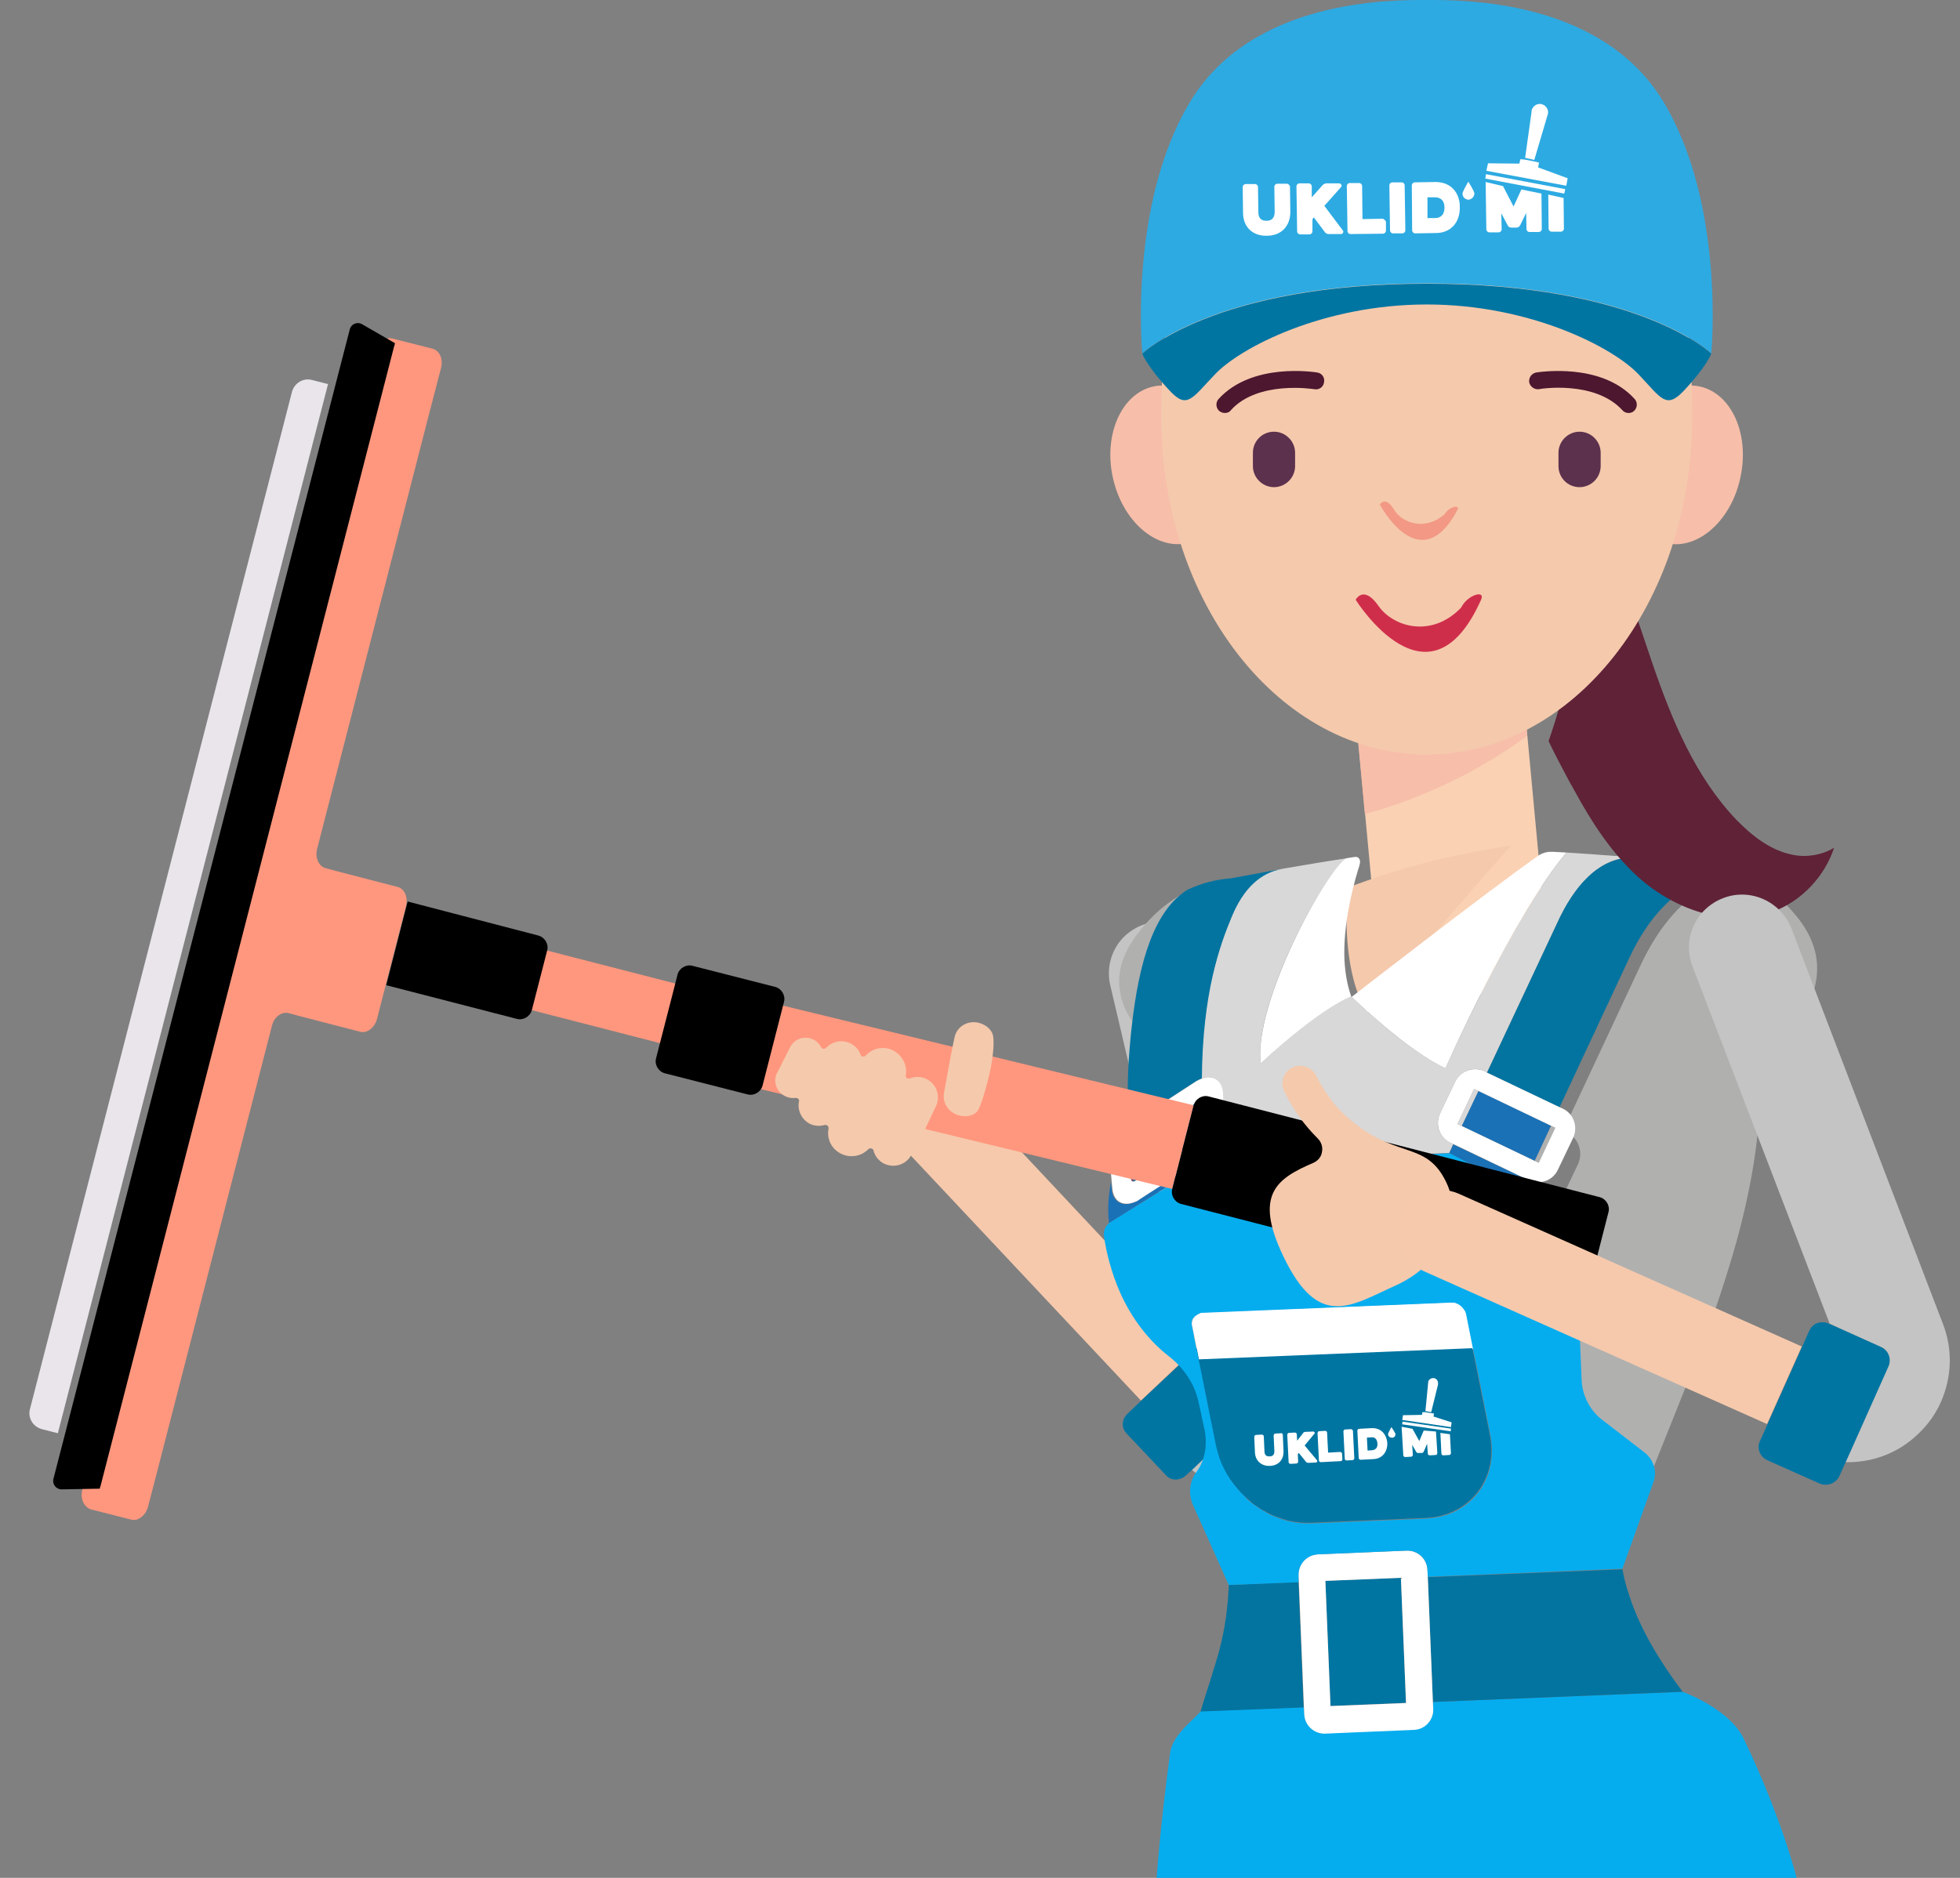 <?xml version="1.0" encoding="utf-8"?>
<!-- Generator: Adobe Illustrator 25.2.0, SVG Export Plug-In . SVG Version: 6.00 Build 0)  -->
<svg version="1.1" id="Vrstva_2" xmlns="http://www.w3.org/2000/svg" xmlns:xlink="http://www.w3.org/1999/xlink" x="0px" y="0px"
	 viewBox="0 0 576 552" style="enable-background:new 0 0 576 552;" xml:space="preserve">
<rect x="0" y="0" width="576" height="552" fill="#808080" stroke="none"/>
<style type="text/css">
	.st0{fill:#C4C4C4;}
	.st1{fill:#F6C9AC;}
	.st2{fill:#0075A2;}
	.st3{fill:#FAD1B3;}
	.st4{fill:#F7BEA9;}
	.st5{fill:#1B71B6;}
	.st6{fill:#7D536C;}
	.st7{fill:none;}
	.st8{fill:#05ADEF;}
	.st9{fill:#FFFFFF;}
	.st10{fill:#0374A0;}
	.st11{fill:#F5C9AC;}
	.st12{fill:#D8D8D8;}
	.st13{fill:#B0B0AF;}
	.st14{fill:#858585;}
	.st15{fill:#36A8DF;}
	.st16{fill:#5F2237;}
	.st17{fill:#5C314D;}
	.st18{fill:#4C172F;}
	.st19{fill:#2DAAE2;}
	.st20{fill:#F29884;}
	.st21{fill:#CF2E4B;}
	.st22{fill:#E9E5EB;}
	.st23{fill:#FF977E;}
</style>
<path class="st0" d="M353.1,394.9l3.4-3.2c1.7-1.6,4.3-1.5,5.8,0.2l11.5,12.3c1.6,1.7,1.5,4.3-0.2,5.8l-21.2,19.9l-2.2,2.1
	c6.8,6,16.7,7.2,24.8,2.8c1.7-0.9,3.3-2,4.7-3.3c5.7-5.4,8.1-13.4,6.4-21l-30-127.8c-0.9-4-3.4-7.4-6.8-9.5
	c-3.5-2.2-7.6-2.8-11.6-1.9c-2.6,0.6-5,1.9-7,3.7c-4,3.7-5.7,9.4-4.4,14.7l24,102.3L353.1,394.9L353.1,394.9z"/>
<path class="st1" d="M353.1,394.9l-2.8-2.9L279,316c-4.6-4.9-12.4-5.2-17.3-0.5c-4.9,4.6-5.2,12.4-0.5,17.3l74.1,78.9l0,0
	L353.1,394.9z"/>
<path class="st2" d="M348.4,433.8l0.8-0.7l1.1-1l2.2-2.1l21.2-19.9c1.7-1.6,1.8-4.2,0.2-5.8l-11.5-12.3c-1.6-1.7-4.2-1.8-5.8-0.2
	l-3.4,3.2l0,0l-17.9,16.8l0,0l-4,3.8c-1.7,1.6-1.8,4.2-0.2,5.8l11.6,12.3C344.1,435.3,346.7,435.3,348.4,433.8z"/>
<g>
	<g>
		<path class="st3" d="M428.1,293.1c-12.4-0.3-22.8-9.8-24-22.5l-8.5-91c-1.3-13.6,8.7-25.7,22.4-27c13.8-1.3,25.7,8.7,27,22.4
			l8.5,91c1.3,13.6-8.7,25.7-22.4,27C430.1,293.1,429.1,293.1,428.1,293.1z"/>
	</g>
	<path class="st4" d="M448.8,216.3l-3.9-41.4c-1.3-13.6-13.3-23.7-27-22.4c-13.6,1.3-23.7,13.4-22.4,27l5.6,59.8
		c8.2-2.2,16.8-5.4,25.7-9.7C434.4,225.9,441.8,221.4,448.8,216.3z"/>
</g>
<path class="st5" d="M334,354.5c-0.1-0.4-0.1-0.8-0.2-1.3c-1.9,0.9-3.7,1-5,0.2c-1.2-0.7-2-2-2.1-3.8l-0.2-2.1
	c-0.6,3-0.9,6.1-0.8,9.3v0c0,0.8,0.1,1.9,0.2,2.8c0.1-0.1,0.2-0.1,0.3-0.2L334,354.5z"/>
<path class="st6" d="M331.6,337.9l0.8,8.8c0,0.4,0.3,0.7,0.7,0.6c-0.3-3.1-0.7-6.8-0.9-10.7C331.8,336.9,331.5,337.4,331.6,337.9z"
	/>
<path class="st7" d="M384.4,447.8c0.1,0,0.1,0,0.2,0c0.1,0,0.2,0,0.3,0c0.1,0,0.2,0,0.3,0c0.1,0,0.2,0,0.2,0c0.2,0,0.4,0,0.6,0
	c-0.7,0-1.4,0-2.1,0C384,447.8,384.2,447.8,384.4,447.8z"/>
<path class="st7" d="M350.9,386.9c0.1-0.2,0.3-0.3,0.4-0.4C351.1,386.6,351,386.7,350.9,386.9z"/>
<polygon class="st7" points="433.9,400.8 433,396.5 438.1,421.8 "/>
<path class="st7" d="M427.2,382.8c0.2,0,0.3,0.1,0.5,0.1C427.6,382.8,427.4,382.8,427.2,382.8z"/>
<path class="st7" d="M430.8,385.7c0.1,0.2,0.2,0.5,0.2,0.7C430.9,386.2,430.9,385.9,430.8,385.7z"/>
<path class="st7" d="M380.4,447.4c-0.4-0.1-0.8-0.1-1.1-0.2C379.7,447.2,380.1,447.3,380.4,447.4z"/>
<path class="st7" d="M378.3,446.9C378.3,446.9,378.3,446.9,378.3,446.9c-0.7-0.2-1.3-0.4-1.9-0.6C377,446.5,377.7,446.7,378.3,446.9
	z"/>
<path class="st7" d="M383.2,447.7c-0.6,0-1.3-0.1-1.9-0.2C381.9,447.6,382.6,447.7,383.2,447.7z"/>
<path class="st7" d="M428.6,383.3c0.2,0.1,0.4,0.3,0.6,0.4C429.1,383.5,428.9,383.4,428.6,383.3z"/>
<path class="st7" d="M331.6,337.9l0.8,8.8c0,0.4,0.3,0.7,0.7,0.6c-0.3-3.1-0.7-6.8-0.9-10.7C331.8,336.9,331.5,337.4,331.6,337.9z"
	/>
<path class="st7" d="M429.4,383.8c0.2,0.1,0.3,0.3,0.4,0.4C429.7,384.1,429.5,383.9,429.4,383.8z"/>
<path class="st7" d="M350.5,387.4c0.1-0.1,0.2-0.3,0.3-0.4C350.7,387.2,350.6,387.3,350.5,387.4z"/>
<path class="st7" d="M352.7,385.8c0.2-0.1,0.5-0.1,0.7-0.1C353.2,385.7,352.9,385.7,352.7,385.8z"/>
<path class="st7" d="M430,384.4c0.1,0.1,0.2,0.3,0.3,0.4C430.2,384.7,430.1,384.5,430,384.4z"/>
<path class="st7" d="M430.5,385.1c0,0-0.1-0.1-0.1-0.1c0.1,0.1,0.2,0.3,0.2,0.4C430.6,385.3,430.6,385.2,430.5,385.1z"/>
<path class="st7" d="M397.2,292.9L397.2,292.9c-1.2-3.3-1.8-7-2-10.8C395.3,286,395.9,289.7,397.2,292.9z"/>
<path class="st7" d="M351.4,386.3c0.1-0.1,0.3-0.2,0.4-0.3C351.7,386.2,351.6,386.2,351.4,386.3z"/>
<path class="st7" d="M352,386c0.1-0.1,0.3-0.1,0.4-0.2C352.3,385.9,352.2,385.9,352,386z"/>
<path class="st7" d="M359.7,431.7c-0.2-0.5-0.5-1-0.7-1.5C359.2,430.7,359.4,431.2,359.7,431.7z"/>
<path class="st7" d="M357.9,427.3c-0.2-0.7-0.4-1.5-0.6-2.2C357.5,425.9,357.7,426.6,357.9,427.3z"/>
<polygon class="st7" points="419.6,463.5 476.8,461.2 474.8,461.2 "/>
<path class="st7" d="M426.3,382.7c0.2,0,0.5,0,0.7,0C426.8,382.7,426.5,382.7,426.3,382.7z"/>
<path class="st7" d="M375.9,446.1c-0.5-0.2-1.1-0.4-1.6-0.6C374.8,445.7,375.3,445.9,375.9,446.1z"/>
<path class="st7" d="M366,440.1c0.5,0.4,1,0.9,1.5,1.3C367,441,366.5,440.5,366,440.1z"/>
<path class="st7" d="M428,383c0.2,0.1,0.3,0.1,0.5,0.2C428.3,383.1,428.1,383,428,383z"/>
<path class="st7" d="M361.1,434.2c-0.4-0.6-0.8-1.3-1.1-1.9C360.3,432.9,360.7,433.6,361.1,434.2z"/>
<path class="st7" d="M358.7,429.5c-0.2-0.5-0.4-1-0.5-1.5C358.3,428.5,358.5,429,358.7,429.5z"/>
<path class="st7" d="M362.4,436.1c-0.5-0.6-0.9-1.2-1.3-1.9C361.5,434.9,362,435.5,362.4,436.1z"/>
<path class="st7" d="M371.5,444.1c-0.5-0.3-0.9-0.5-1.4-0.8C370.6,443.5,371,443.8,371.5,444.1z"/>
<path class="st7" d="M365.5,439.6c-0.4-0.4-0.8-0.8-1.1-1.1C364.8,438.8,365.1,439.2,365.5,439.6z"/>
<path class="st7" d="M373.6,445.2c-0.4-0.2-0.9-0.4-1.3-0.7C372.7,444.7,373.1,444.9,373.6,445.2z"/>
<path class="st7" d="M350.3,388.1c0-0.1,0.1-0.3,0.1-0.4C350.4,387.8,350.3,387.9,350.3,388.1z"/>
<path class="st7" d="M350.2,389.7c-0.1-0.3-0.1-0.5-0.1-0.7C350.2,389.2,350.2,389.5,350.2,389.7z"/>
<path class="st7" d="M363.9,437.9c-0.4-0.4-0.7-0.9-1.1-1.3C363.2,437,363.5,437.5,363.9,437.9z"/>
<path class="st7" d="M369.6,442.9c-0.6-0.4-1.2-0.9-1.8-1.3C368.3,442,369,442.5,369.6,442.9z"/>
<path class="st7" d="M350.2,388.4c0,0.1,0,0.2,0,0.3c0-0.2,0-0.3,0.1-0.5C350.2,388.3,350.2,388.4,350.2,388.4z"/>
<path class="st8" d="M512.4,511c-3.9-8-15.5-12.8-17.9-13.7l-73.4,3l0.1,2c0.1,3.3-2.4,6-5.7,6.1l-26.1,1.1c-3.3,0.1-6-2.4-6.1-5.7
	l-0.1-2l-30.3,1.2c-2,2.5-8.2,6.8-9,12.1c-1.2,8.8-2.8,21.7-4,36.9h188.1C523.8,536.6,517.6,521.8,512.4,511z"/>
<path class="st9" d="M431,386.4c-0.1-0.3-0.1-0.5-0.2-0.7c0-0.1-0.1-0.2-0.1-0.3c-0.1-0.1-0.1-0.3-0.2-0.4c0-0.1-0.1-0.1-0.1-0.2
	c-0.1-0.1-0.2-0.3-0.3-0.4c-0.1-0.1-0.1-0.1-0.2-0.2c-0.1-0.1-0.3-0.3-0.4-0.4c0,0-0.1-0.1-0.1-0.1c-0.2-0.2-0.4-0.3-0.6-0.4
	c-0.1,0-0.1-0.1-0.2-0.1c-0.2-0.1-0.3-0.2-0.5-0.2c-0.1,0-0.2-0.1-0.2-0.1c-0.2-0.1-0.3-0.1-0.5-0.1c-0.1,0-0.1,0-0.2,0
	c-0.2,0-0.5-0.1-0.7,0l-72.9,3c-0.2,0-0.5,0-0.7,0.1c-0.1,0-0.1,0-0.2,0.1c-0.2,0-0.3,0.1-0.4,0.2c-0.1,0-0.1,0.1-0.2,0.1
	c-0.1,0.1-0.3,0.2-0.4,0.3c-0.1,0-0.1,0.1-0.2,0.1c-0.2,0.1-0.3,0.3-0.4,0.4c0,0-0.1,0.1-0.1,0.1c-0.1,0.1-0.2,0.3-0.3,0.4
	c0,0.1-0.1,0.1-0.1,0.2c-0.1,0.1-0.1,0.3-0.1,0.4c0,0.1,0,0.1-0.1,0.2c0,0.2,0,0.3-0.1,0.5c0,0.1,0,0.2,0,0.2c0,0.2,0,0.5,0.1,0.7
	l2,10.1l80.7-3.3L431,386.4z"/>
<path class="st2" d="M367.7,441.6c0.6,0.5,1.2,0.9,1.8,1.3c0.2,0.1,0.4,0.2,0.6,0.4c0.4,0.3,0.9,0.6,1.4,0.8
	c0.2,0.1,0.5,0.3,0.7,0.4c0.4,0.2,0.9,0.5,1.3,0.7c0.2,0.1,0.5,0.2,0.7,0.3c0.5,0.2,1,0.4,1.6,0.6c0.2,0.1,0.4,0.1,0.5,0.2
	c0.6,0.2,1.3,0.4,1.9,0.6v0c0.3,0.1,0.6,0.2,1,0.2c0.4,0.1,0.8,0.2,1.1,0.2c0.3,0.1,0.6,0.1,0.8,0.1c0.6,0.1,1.3,0.2,1.9,0.2
	c0.2,0,0.4,0,0.6,0c0.7,0,1.4,0,2.1,0l33.1-1.4c13.1-0.5,21.7-11.6,19-24.6l-5.1-25.3l-80.7,3.3l0.4,1.9l4.7,23.4
	c0.2,0.8,0.3,1.5,0.6,2.2c0.1,0.2,0.1,0.4,0.2,0.6c0.2,0.5,0.3,1,0.5,1.5c0.1,0.2,0.2,0.5,0.3,0.7c0.2,0.5,0.4,1,0.7,1.5
	c0.1,0.2,0.2,0.4,0.3,0.6c0.3,0.7,0.7,1.3,1.1,1.9c0,0,0,0,0,0c0.4,0.6,0.9,1.3,1.3,1.9c0.1,0.2,0.3,0.3,0.4,0.5
	c0.3,0.4,0.7,0.9,1.1,1.3c0.2,0.2,0.3,0.4,0.5,0.6c0.4,0.4,0.7,0.8,1.1,1.1c0.2,0.2,0.3,0.3,0.5,0.5c0.5,0.4,1,0.9,1.5,1.3
	C367.6,441.4,367.7,441.5,367.7,441.6z"/>
<path class="st10" d="M381.6,465l-18.5,0.8l-2,0.1c-0.1,1.6-0.1,3.2-0.3,4.8c-0.5,6.2-1.7,12.3-3.6,18.3c-0.2,0.6-0.3,1.1-0.5,1.6
	c-0.1,0.4-0.3,0.9-0.4,1.3c-0.1,0.2-0.1,0.4-0.2,0.7c-1.3,4.1-2.4,7.5-3.3,10.5l30.3-1.2L381.6,465z"/>
<path class="st10" d="M421.1,500.3l73.4-3c-6.8-9-12-17.8-15.2-26.8c0,0,0,0,0,0c-0.1-0.3-0.2-0.7-0.3-1c0-0.1,0-0.1-0.1-0.2
	c-0.1-0.3-0.2-0.6-0.3-1c0-0.1,0-0.1-0.1-0.2c-0.7-2.2-1.3-4.5-1.7-6.8l-57.2,2.3L421.1,500.3z"/>
<rect x="390.3" y="464.3" transform="matrix(0.999 -4.080229e-02 4.080229e-02 0.999 -19.359 16.778)" class="st2" width="22.2" height="36.8"/>
<path class="st9" d="M419.5,461.5c-0.1-3.3-2.9-5.8-6.1-5.7l-26.1,1.1c-3.3,0.1-5.8,2.9-5.7,6.2l0.1,2l1.5,36.8l0.1,2
	c0.1,3.3,2.9,5.8,6.1,5.7l26.1-1.1c3.3-0.1,5.8-2.9,5.7-6.1l-0.1-2l-1.5-36.8L419.5,461.5z M391,501.5l-1.5-36.8l22.2-0.9l1.5,36.8
	L391,501.5z"/>
<path class="st11" d="M397.7,287.6c0.9,3.7,2.3,7.2,4.2,10.1c0,0,0-0.1,0.1-0.2c2-2.4,29.2-34.7,42.1-49
	c-20.3,3.3-32.9,6.8-48.1,12.4C395.5,267.5,395.3,278.2,397.7,287.6z"/>
<path class="st12" d="M362,269.2c-3.7,8.8-8.6,22.8-8.9,47.8c3.2-1.2,5.9,0.4,6.2,4l0.5,10.8c0.2,4-1.3,5.6-5.1,7.9
	c0,0-0.2,0.1-0.6,0.4c0,0.6,0.1,1.2,0.2,1.7l71.6-2.9l1.2-2.6l-0.9-0.4c-3.2-1.5-4.6-5.4-3-8.6l4.5-9.4c1.5-3.2,5.4-4.6,8.6-3
	l0.7,0.4l20.6-43.9c5-10.9,12.3-19.4,22.3-19.4c-7.9-0.6-14.7-1.1-19.6-1.4c-16.2,19.6-35.5,63.4-35.5,63.4
	c-11.2-4.9-27.7-21.1-27.7-21.1l0,0c0,0,0,0,0,0c0,0-8.4,2.7-26.6,19.7c-2.3-17.8,19.4-57,25.2-60.3c-6,0.9-12.6,2-20.1,3.3
	C372.6,256.3,366.4,258.7,362,269.2z"/>
<path class="st13" d="M470.9,374.6c0.7-2,1.2-4,1.5-6.2c0.2-1,0.3-2,0.4-3.1"/>
<path class="st13" d="M462.6,393.8l0.6,26.4c0.2,5.1,6,10,10,13.1l9.1,7.1c0.1-0.3,0.2-0.6,0.3-0.8c0,0,2-4.9,8.6-21.4
	c5.1-12.8,7.5-18.6,8.3-21.5l0.2,0.1c3.3-8.5,6.5-17.8,9.4-27.6c5.7-19.3,8.4-36.6,8.1-51.4c-0.2-6.4,3.1-12.1,8.2-15.9
	c5.3-4,8.5-10,8.6-16.8c0.2-5.7-2.3-11.2-5.9-15.6c-3.8-4.7-8.3-8.5-13.1-11.3c-4.3-1.7-21.1,0.3-32.9,25.6l-22.7,48.5l1,0.5
	c3.5,1.7,5,5.9,3.3,9.5l-4.9,10.3c-1.7,3.5-5.9,5-9.5,3.3l-0.8-0.4l-1.7,3.6l6.3,3.3c6.9,3.6,9.1,10.9,9.4,18.7L462.6,393.8z"/>
<polygon class="st12" points="433.2,320.1 428.3,330.4 429.6,331 434.5,320.7 "/>
<polygon class="st13" points="452.2,341.8 457.2,331.5 455.8,330.9 451,341.2 "/>
<path class="st6" d="M354.2,332.9l-0.4-9c0-0.4-0.3-0.6-0.6-0.6c0.1,3.4,0.2,7.1,0.5,10.9C354,333.8,354.3,333.3,354.2,332.9z"/>
<path class="st13" d="M350.4,261.3c-6.7,3-12.6,8.1-17.2,14.7c-3,4.3-4.8,9.3-4.2,14.5c0.5,4.2,2.2,8.1,4.9,11.1
	C336,282.9,340.3,267.4,350.4,261.3z"/>
<path class="st9" d="M424.8,314c0,0,19.2-43.8,35.5-63.4c0,0,0,0,0,0c-0.4,0-1.8-0.1-3.7-0.2c-0.4,0-0.9,0-1.3,0
	c-1.3,0.1-2.6,0.6-3.6,1.4c-14,9.8-51.7,39.1-54.3,41.1c-0.1,0.1-0.2,0.1-0.2,0.1S413.7,309.1,424.8,314z"/>
<path class="st9" d="M397.3,292.8c-0.1,0.1-0.2,0.1-0.2,0.1S397.2,292.9,397.3,292.8z"/>
<path class="st9" d="M370.5,312.6c18.1-16.8,26.5-19.6,26.6-19.7c-1.2-3.3-1.8-7-2-10.8c-0.4-9.7,2.1-20.1,4-26.4
	c0.2-0.6,0.4-1.2,0.5-1.7c0.3-1-0.1-2.3-1.5-2.1c-1.1,0.2-2.1,0.3-2.5,0.4c0,0,0,0,0,0C389.9,255.6,368.3,294.8,370.5,312.6z"/>
<path class="st9" d="M397.2,293C397.2,292.9,397.2,292.9,397.2,293c-0.1,0-8.6,2.9-26.6,19.7C388.8,295.7,397.2,293,397.2,293z"/>
<path class="st14" d="M470.6,350.8c0.1,1.7,0,3.3-0.1,4.9c-0.1,0.9-0.2,1.9-0.3,2.8c-0.3,1.9-0.8,3.8-1.4,5.6
	c-1.2,3.7-3.1,7.1-5.3,10l0.3,7.6C468.5,373.1,471.1,362.3,470.6,350.8z"/>
<path class="st10" d="M457.6,271.4L437,315.3l21.3,10.2l20.6-44.1c10.8-23,26.1-24.8,30-23.3c0.1,0,0.2,0.1,0.3,0.1
	c0.1,0,0.1,0.1,0.1,0.1c-5.9-3.6-12.4-5.5-19-5.4c-2.8-0.3-5.4-0.5-8-0.7l0,0c-0.1,0-0.3,0-0.4,0c-0.3,0-0.7-0.1-1-0.1
	c-0.4,0-0.7,0-1.1,0C469.9,252,462.5,260.5,457.6,271.4z"/>
<polygon class="st5" points="427.1,336.4 425.9,339 446.9,349.9 448.5,346.6 "/>
<polygon class="st5" points="455.8,330.9 434.5,320.7 429.6,331 451,341.2 "/>
<path class="st10" d="M353.2,317c0.2-25,5.2-39,8.9-47.8c4.4-10.5,10.6-12.8,13.5-13.5c0.4-0.1,0.7-0.1,0.9-0.2
	c-2,0.3-4,0.7-6.1,1.1l-8.8,1.6c-4.2,0.3-8.4,1.4-12.3,3.2v0c0,0,0,0-0.1,0c-10.1,6.1-14.5,21.5-16.6,40.3c-0.3,2.4-0.5,4.9-0.7,7.4
	c-0.6,7.1-0.6,14.6-0.2,21.6l19.8-12.9C352.2,317.4,352.7,317.2,353.2,317z"/>
<path class="st5" d="M353.7,334.1c-0.3-3.8-0.4-7.5-0.5-10.9c-0.2,0-0.3,0-0.5,0.2l-20.3,13c-0.1,0-0.2,0.1-0.2,0.2
	c0.3,4,0.6,7.6,0.9,10.7c0.1,0,0.2-0.1,0.4-0.1c0,0,20-12.8,20-12.8C353.6,334.3,353.6,334.2,353.7,334.1z"/>
<path class="st5" d="M354.3,341.9c-0.1-0.6-0.1-1.2-0.2-1.7c-3.4,2.2-20.1,12.9-20.3,13c0,0,0,0-0.1,0c0.1,0.5,0.1,0.9,0.2,1.3l0,0
	L354.3,341.9z"/>
<path class="st9" d="M354.2,340.2c0.4-0.2,0.6-0.4,0.6-0.4c3.8-2.3,5.3-4,5.1-7.9l-0.5-10.8c-0.3-3.6-3-5.2-6.2-4
	c-0.5,0.2-1,0.4-1.5,0.7l-19.8,12.9l-1.1,0.7c-3.8,2.3-5.1,4.6-4.7,8.7l0.6,7.3l0.2,2.1c0.2,1.8,1,3.2,2.1,3.8
	c1.3,0.8,3.1,0.7,5-0.2c0,0,0,0,0.1,0C334,353.1,350.7,342.3,354.2,340.2z M333.5,347.2c-0.1,0.1-0.2,0.1-0.4,0.1
	c-0.4,0.1-0.7-0.2-0.7-0.6l-0.8-8.8c0-0.4,0.2-1,0.6-1.3c0.1-0.1,0.1-0.1,0.2-0.2l20.3-13c0.2-0.1,0.4-0.2,0.5-0.2
	c0.3,0,0.5,0.2,0.6,0.6l0.4,9c0,0.4-0.2,0.9-0.5,1.2c-0.1,0.1-0.1,0.1-0.2,0.2C353.5,334.3,333.5,347.2,333.5,347.2z"/>
<path class="st8" d="M381.6,463.1c-0.1-3.3,2.4-6,5.7-6.2l26.1-1.1c3.3-0.1,6,2.4,6.1,5.7l0.1,2l55.2-2.3l2-0.1l9.1-25.4
	c1.2-3.2,0-6.8-2.7-8.8l-4-3.1l-8.3-6.4c-3.7-2.8-5.9-7.2-6.1-11.8l-1-23.9l-0.3-7.6l-0.2-4.5c-0.3-7.1-4.3-13.4-10.6-16.7l-5.7-3
	l-21-10.9l-71.6,2.9L334,354.5l0,0l-7.7,4.8c-0.1,0.1-0.2,0.1-0.3,0.2c-1.1,0.8-1.7,2.2-1.6,3.6c0.4,3,1.4,8.3,3.8,14.5
	c3.4,8.7,8.8,16,15.2,21c4.4,3.4,7.6,8,8.8,13.4l1.7,7.8c1,4.4,0.4,9.3-2.3,12.9c-2.1,2.8-2.4,6.5-1,9.7l10.5,23.5l20.5-0.8
	L381.6,463.1z M365.5,439.6c-0.4-0.4-0.8-0.8-1.1-1.1c-0.2-0.2-0.3-0.4-0.5-0.6c-0.4-0.4-0.7-0.9-1.1-1.3c-0.1-0.2-0.3-0.3-0.4-0.5
	c-0.5-0.6-0.9-1.2-1.3-1.9c0,0,0,0,0,0c-0.4-0.6-0.8-1.3-1.1-1.9c-0.1-0.2-0.2-0.4-0.3-0.6c-0.2-0.5-0.5-1-0.7-1.5
	c-0.1-0.2-0.2-0.5-0.3-0.7c-0.2-0.5-0.4-1-0.5-1.5c-0.1-0.2-0.1-0.4-0.2-0.6c-0.2-0.7-0.4-1.5-0.6-2.2l-5.1-25.3l-2-10.1
	c-0.1-0.3-0.1-0.5-0.1-0.7c0-0.1,0-0.2,0-0.2c0-0.1,0-0.2,0-0.3c0,0,0-0.1,0-0.1c0-0.1,0-0.2,0.1-0.2c0-0.1,0.1-0.3,0.1-0.4
	c0-0.1,0.1-0.1,0.1-0.2c0.1-0.1,0.2-0.3,0.3-0.4c0,0,0-0.1,0.1-0.1c0.1-0.2,0.3-0.3,0.4-0.4c0,0,0.1-0.1,0.2-0.1
	c0.1-0.1,0.3-0.2,0.4-0.3c0.1,0,0.1-0.1,0.2-0.1c0.1-0.1,0.3-0.1,0.4-0.2c0.1,0,0.1,0,0.2-0.1c0.2-0.1,0.5-0.1,0.7-0.1l72.9-3
	c0.2,0,0.5,0,0.7,0c0.1,0,0.1,0,0.2,0c0.2,0,0.3,0.1,0.5,0.1c0.1,0,0.2,0.1,0.2,0.1c0.2,0.1,0.3,0.1,0.5,0.2c0.1,0,0.1,0.1,0.2,0.1
	c0.2,0.1,0.4,0.3,0.6,0.4c0,0,0.1,0.1,0.1,0.1c0.2,0.1,0.3,0.3,0.4,0.4c0.1,0.1,0.1,0.1,0.2,0.2c0.1,0.1,0.2,0.3,0.3,0.4
	c0,0.1,0.1,0.1,0.1,0.2c0,0,0.1,0.1,0.1,0.1c0.1,0.1,0.1,0.2,0.2,0.3c0,0.1,0.1,0.2,0.1,0.3c0.1,0.2,0.2,0.5,0.2,0.7l2,10.1l0.9,4.2
	l4.2,21c2.6,13.1-5.9,24.1-19,24.6l-33.1,1.4c-0.2,0-0.4,0-0.6,0c-0.1,0-0.1,0-0.2,0c-0.1,0-0.2,0-0.3,0c-0.1,0-0.2,0-0.3,0
	c-0.1,0-0.1,0-0.2,0c-0.2,0-0.4,0-0.6,0c-0.2,0-0.4,0-0.6,0c-0.6,0-1.3-0.1-1.9-0.2c-0.3,0-0.6-0.1-0.8-0.1
	c-0.4-0.1-0.8-0.1-1.1-0.2c-0.3-0.1-0.6-0.1-1-0.2c0,0,0,0,0,0c-0.7-0.2-1.3-0.4-1.9-0.6c-0.2-0.1-0.4-0.1-0.5-0.2
	c-0.5-0.2-1.1-0.4-1.6-0.6c-0.2-0.1-0.5-0.2-0.7-0.3c-0.4-0.2-0.9-0.4-1.3-0.7c-0.2-0.1-0.5-0.3-0.7-0.4c-0.5-0.3-0.9-0.5-1.4-0.8
	c-0.2-0.1-0.4-0.2-0.6-0.4c-0.6-0.4-1.2-0.9-1.8-1.3c-0.1-0.1-0.1-0.1-0.2-0.2c-0.5-0.4-1-0.8-1.5-1.3
	C365.9,439.9,365.7,439.8,365.5,439.6z"/>
<path class="st15" d="M428.5,383.2c0.1,0,0.1,0.1,0.2,0.1C428.6,383.3,428.5,383.2,428.5,383.2z"/>
<path class="st15" d="M427,382.7c0.1,0,0.1,0,0.2,0C427.1,382.8,427.1,382.7,427,382.7z"/>
<path class="st15" d="M427.7,382.9c0.1,0,0.2,0.1,0.2,0.1C427.9,382.9,427.8,382.9,427.7,382.9z"/>
<path class="st15" d="M352.5,385.8c0.1,0,0.1,0,0.2-0.1C352.6,385.8,352.6,385.8,352.5,385.8z"/>
<path class="st15" d="M351.8,386.1c0.1,0,0.1-0.1,0.2-0.1C352,386,351.9,386,351.8,386.1z"/>
<path class="st15" d="M351.3,386.5c0,0,0.1-0.1,0.2-0.1C351.4,386.4,351.3,386.4,351.3,386.5z"/>
<path class="st15" d="M430.3,384.8c0,0.1,0.1,0.1,0.1,0.2C430.4,384.9,430.3,384.9,430.3,384.8z"/>
<path class="st15" d="M430.7,385.5c0,0.1,0.1,0.2,0.1,0.3C430.7,385.6,430.7,385.5,430.7,385.5z"/>
<path class="st15" d="M429.8,384.2c0.1,0.1,0.1,0.1,0.2,0.2C429.9,384.3,429.9,384.3,429.8,384.2z"/>
<path class="st15" d="M429.3,383.7C429.3,383.7,429.3,383.8,429.3,383.7C429.3,383.8,429.3,383.7,429.3,383.7z"/>
<path class="st15" d="M350.4,387.7c0-0.1,0.1-0.1,0.1-0.2C350.5,387.5,350.5,387.6,350.4,387.7z"/>
<path class="st15" d="M350.2,388.3c0-0.1,0-0.2,0.1-0.2C350.3,388.1,350.3,388.2,350.2,388.3z"/>
<path class="st15" d="M350.8,387c0,0,0-0.1,0.1-0.1C350.8,386.9,350.8,387,350.8,387z"/>
<path class="st15" d="M350.2,389c0-0.1,0-0.2,0-0.2C350.2,388.8,350.2,388.9,350.2,389z"/>
<path class="st15" d="M370.1,443.3c-0.2-0.1-0.4-0.2-0.6-0.4C369.8,443,370,443.1,370.1,443.3z"/>
<path class="st15" d="M372.2,444.5c-0.2-0.1-0.5-0.3-0.7-0.4C371.7,444.2,372,444.4,372.2,444.5z"/>
<path class="st15" d="M367.7,441.6c-0.1-0.1-0.1-0.1-0.2-0.2C367.6,441.4,367.7,441.5,367.7,441.6z"/>
<path class="st15" d="M374.3,445.5c-0.2-0.1-0.5-0.2-0.7-0.3C373.8,445.3,374,445.4,374.3,445.5z"/>
<path class="st15" d="M376.4,446.3c-0.2-0.1-0.4-0.1-0.5-0.2C376,446.2,376.2,446.3,376.4,446.3z"/>
<path class="st15" d="M378.3,446.9c0.3,0.1,0.6,0.2,1,0.2C379,447.1,378.7,447,378.3,446.9L378.3,446.9z"/>
<path class="st15" d="M359,430.2c-0.1-0.2-0.2-0.5-0.3-0.7C358.8,429.7,358.9,430,359,430.2z"/>
<polygon class="st15" points="352.3,399.8 357.4,425.1 352.7,401.7 "/>
<path class="st15" d="M360,432.3c-0.1-0.2-0.2-0.4-0.3-0.6C359.8,431.9,359.9,432.1,360,432.3z"/>
<path class="st15" d="M364.4,438.4c-0.2-0.2-0.3-0.4-0.5-0.6C364,438.1,364.2,438.3,364.4,438.4z"/>
<path class="st15" d="M368.6,430.8c-0.1-0.1-0.2-0.3-0.4-0.4C368.4,430.5,368.5,430.6,368.6,430.8z"/>
<path class="st15" d="M366,440.1c-0.2-0.2-0.3-0.3-0.5-0.5C365.7,439.8,365.9,439.9,366,440.1z"/>
<path class="st15" d="M358.1,428c-0.1-0.2-0.1-0.4-0.2-0.6C358,427.5,358.1,427.8,358.1,428z"/>
<path class="st15" d="M361.1,434.2C361.1,434.2,361.1,434.2,361.1,434.2C361.1,434.2,361.1,434.2,361.1,434.2z"/>
<path class="st15" d="M381.3,447.5c-0.3,0-0.6-0.1-0.8-0.1C380.7,447.4,381,447.5,381.3,447.5z"/>
<path class="st15" d="M383.8,447.8c-0.2,0-0.4,0-0.6,0C383.4,447.7,383.6,447.7,383.8,447.8z"/>
<polygon class="st15" points="381.6,465 361.1,465.9 363.1,465.8 "/>
<path class="st9" d="M449.2,346.9c3.2,1.5,7.1,0.2,8.6-3l4.5-9.4c1.5-3.2,0.2-7.1-3-8.6l-0.9-0.4L437,315.3l-0.7-0.4
	c-3.2-1.5-7.1-0.2-8.6,3l-4.5,9.4c-1.5,3.2-0.2,7.1,3,8.6l0.9,0.4l21.3,10.2L449.2,346.9z M428.3,330.4l4.9-10.3l1.3,0.6l21.3,10.2
	l1.3,0.6l-4.9,10.3l-1.3-0.6L429.6,331L428.3,330.4z"/>
<g>
	
		<rect x="418.7" y="412.3" transform="matrix(0.143 -0.99 0.99 0.143 -55.989 774.234)" class="st9" width="0.8" height="14.4"/>
	<polygon class="st9" points="417.9,415.9 412.3,416 412.1,417.4 426.4,419.5 426.6,418.1 421.3,416.4 421.4,415.5 420.7,415.4 
		418.8,415.1 418,415.1 	"/>
	<g>
		<path class="st9" d="M418.4,420.5l-1.3,3.1l-2-3.6l-3.2-0.6l0.5,8.4c0,0.3,0.3,0.5,0.6,0.5l1.7-0.1c0.3,0,0.5-0.3,0.5-0.6
			l-0.2-2.9l1.2,2.1l0,0c0.1,0.2,0.4,0.4,0.7,0.3l0.9,0c0.3,0,0.5-0.2,0.6-0.4l1-2.3l0.2,2.9c0,0.3,0.3,0.5,0.6,0.5l1.7-0.1
			c0.3,0,0.5-0.3,0.5-0.6l-0.4-6.3L418.4,420.5z"/>
		<path class="st9" d="M423.3,421.2l0.3,6.1c0,0.3,0.3,0.5,0.6,0.5l1.7-0.1c0.3,0,0.5-0.3,0.5-0.6l-0.3-5.5L423.3,421.2z"/>
	</g>
	<g>
		<path class="st9" d="M383.4,424.9l2.9-3.5c0.1-0.1,0.1-0.3,0-0.4c-0.1-0.1-0.2-0.2-0.4-0.2l-2.3,0.1c-0.2,0-0.5,0.1-0.6,0.3
			l-1.8,2.3l-0.1-1.9c0-0.3-0.3-0.5-0.6-0.5l-1.7,0.1c-0.3,0-0.5,0.3-0.5,0.6l0.4,8c0,0.3,0.3,0.5,0.6,0.5l1.7-0.1
			c0.3,0,0.5-0.3,0.5-0.6l-0.1-2.1c0-0.1,0-0.1,0.1-0.2l0.2-0.2l2.1,2.6c0.2,0.2,0.4,0.3,0.7,0.3l2.2-0.1c0.2,0,0.3-0.1,0.4-0.3
			c0.1-0.1,0-0.3-0.1-0.4L383.4,424.9z"/>
		<path class="st9" d="M376.5,421.3l-1.7,0.1c-0.3,0-0.5,0.3-0.5,0.6l0.2,4.4c0.1,1.1-0.4,1.7-1.4,1.7c-1,0.1-1.5-0.5-1.5-1.5
			l-0.2-4.4c0-0.3-0.3-0.5-0.6-0.5l-1.7,0.1c-0.3,0-0.5,0.3-0.5,0.6l0.2,4.5c0.1,2.5,1.9,4.1,4.4,4c2.6-0.1,4.1-1.9,4-4.4l-0.2-4.5
			C377,421.5,376.8,421.2,376.5,421.3z"/>
		<path class="st9" d="M393.8,426.8l-3.5,0.2l-0.3-5.9c0-0.3-0.3-0.5-0.6-0.5l-1.7,0.1c-0.3,0-0.5,0.3-0.5,0.6l0.4,8
			c0,0.3,0.3,0.5,0.6,0.5l5.8-0.3c0.3,0,0.5-0.3,0.5-0.6l-0.1-1.6C394.4,427,394.1,426.8,393.8,426.8z"/>
		<path class="st9" d="M403.1,419.8l-3.7,0.2c-0.3,0-0.5,0.3-0.5,0.6l0.4,8c0,0.3,0.3,0.5,0.6,0.5l3.7-0.2c2.6-0.1,4.2-2.1,4.1-4.8
			C407.5,421.9,406.1,419.7,403.1,419.8z M401.7,422.6l1.3-0.1c1.1-0.1,1.7,0.6,1.8,1.8c0.1,1.2-0.5,1.9-1.6,2l-1.3,0.1L401.7,422.6
			z"/>
		<path class="st9" d="M397,420.1l-1.7,0.1c-0.3,0-0.5,0.3-0.5,0.6l0.4,8c0,0.3,0.3,0.5,0.6,0.5l1.7-0.1c0.3,0,0.5-0.3,0.5-0.6
			l-0.4-8C397.6,420.4,397.3,420.1,397,420.1z"/>
	</g>
	<path class="st9" d="M410.1,421.6C410.1,421.6,410.1,421.6,410.1,421.6c0-0.4-1.2-2.1-1.2-2.1s-1,1.8-1,2.1c0,0,0,0,0,0l0,0l0,0
		c0.1,0.6,0.5,1,1.1,1C409.6,422.7,410.1,422.2,410.1,421.6L410.1,421.6L410.1,421.6z"/>
	<path class="st9" d="M418.9,414.8l1.7,0.3l2-8.1c0-0.1,0-0.1,0-0.2c0.1-0.8-0.4-1.6-1.2-1.7c-0.8-0.1-1.6,0.4-1.7,1.2
		c0,0.1,0,0.1,0,0.2L418.9,414.8z"/>
</g>
<path class="st16" d="M461.9,151.4C461.9,151.4,461.9,151.4,461.9,151.4c1.5,9.7,1.9,19.7,1.2,29.7c-0.9,12-3.7,24.5-8,36.7
	c0.7,1.6,1.5,3.1,2.3,4.7c0.1,0.1,0.2,0.3,0.2,0.4c1.7,3.2,3.3,6.4,5.1,9.5c5.1,9.4,10.9,18.3,18.7,25.4
	c10.6,9.5,26.1,15.1,39.6,10.2c8.4-3.1,15.2-10.3,18-18.8c-3.5,2.1-7.9,2.9-12,2.1c-6.5-1.2-12-5.5-16.6-10.2
	c-12.2-12.7-19.1-29.5-24.8-46.1c-5.7-16.7-10.8-33.8-20.2-48.7c-1.5-2.4-3.2-4.7-5-7c0.7,3.9,1.3,7.8,1.6,11.9
	C461.9,151.3,461.9,151.3,461.9,151.4z"/>
<path class="st4" d="M477.8,133.1c-2.7,12.7,2.7,24.6,12,26.6c9.3,2,19.1-6.8,21.7-19.5c2.7-12.7-2.7-24.6-12-26.6
	C490.2,111.6,480.5,120.3,477.8,133.1z"/>
<path class="st4" d="M327,140.2c-2.7-12.7,2.7-24.6,12-26.6c9.3-2,19.1,6.8,21.7,19.5c2.7,12.7-2.7,24.6-12,26.6
	C339.4,161.6,329.7,152.9,327,140.2z"/>
<path class="st11" d="M497.3,122.7c0-54.7-14.1-99.1-78-99.1c-63.9,0-78,44.4-78,99.1c0,54.7,34.9,99.1,78,99.1
	C462.3,221.8,497.3,177.5,497.3,122.7z"/>
<path class="st17" d="M464.2,143.2L464.2,143.2c-3.5,0-6.2-2.8-6.2-6.2v-3.9c0-3.4,2.8-6.2,6.2-6.2l0,0c3.4,0,6.2,2.8,6.2,6.2v3.9
	C470.4,140.4,467.6,143.2,464.2,143.2z"/>
<g>
	<path class="st18" d="M478.6,121.4c-0.7,0-1.4-0.3-1.8-0.8c-8.1-8.9-24.3-6.3-24.5-6.2c-1.3,0.2-2.6-0.7-2.9-2
		c-0.2-1.4,0.7-2.6,2-2.9c0.8-0.1,19.2-3.1,29,7.8c0.9,1,0.8,2.6-0.2,3.5C479.8,121.2,479.2,121.4,478.6,121.4z"/>
</g>
<path class="st17" d="M374.4,143.2L374.4,143.2c3.4,0,6.2-2.8,6.2-6.2v-3.9c0-3.4-2.8-6.2-6.2-6.2l0,0c-3.5,0-6.2,2.8-6.2,6.2v3.9
	C368.2,140.4,371,143.2,374.4,143.2z"/>
<g>
	<path class="st18" d="M360,121.4c-0.6,0-1.2-0.2-1.7-0.6c-1-0.9-1.1-2.5-0.2-3.5c9.9-10.9,28.3-7.9,29-7.8c1.4,0.2,2.3,1.5,2,2.9
		c-0.2,1.4-1.5,2.3-2.9,2c-0.2,0-16.5-2.7-24.5,6.2C361.4,121.1,360.7,121.4,360,121.4z"/>
</g>
<g>
	<path class="st19" d="M419.3,0L419.3,0c-10.6,0-51.4-0.3-69.6,30c-18.2,30.3-14,73.9-14,73.9s21.3-20.6,83.6-20.6c0,0,0.1,0,0.1,0
		c62.3,0,83.5,20.6,83.5,20.6s4.2-43.6-14-73.9C470.7-0.3,429.8,0,419.3,0z"/>
	<path class="st2" d="M419.4,83.4c0,0-0.1,0-0.1,0c-62.3,0-83.6,20.6-83.6,20.6s1.4,3.8,8.2,11c5,5.3,6.4,2.1,13.1-4.9
		c7.4-7.9,31.8-20.6,62.3-20.6h0c30.5,0,54.9,12.7,62.3,20.6c6.6,7,8,10.2,13.1,4.9c6.8-7.2,8.2-11,8.2-11S481.7,83.4,419.4,83.4z"
		/>
</g>
<g>
	<polygon class="st9" points="436.5,52.5 459.7,56.9 460,55.6 436.7,51.2 	"/>
	<polygon class="st9" points="446.5,48.1 437.3,48 436.8,50.2 460.3,54.6 460.7,52.4 452,49.2 452.3,47.8 451.1,47.5 448,46.9 
		446.8,46.8 	"/>
	<g>
		<path class="st9" d="M447.1,55.7l-2.3,5l-3.1-6l-5.1-1.2l0.2,13.9c0,0.5,0.4,0.9,0.9,0.9l2.7,0c0.5,0,0.9-0.4,0.9-0.9l-0.1-4.7
			l1.9,3.6l0,0c0.2,0.4,0.6,0.6,1.1,0.6l1.5,0c0.4,0,0.8-0.3,1-0.6l1.8-3.7l0.1,4.7c0,0.5,0.4,0.9,0.9,0.9l2.7,0
			c0.5,0,0.9-0.4,0.9-0.9l-0.1-10.4L447.1,55.7z"/>
		<path class="st9" d="M455,57.2l0.1,10c0,0.5,0.4,0.9,0.9,0.9l2.7,0c0.5,0,0.9-0.4,0.9-0.9l-0.1-9L455,57.2z"/>
	</g>
	<g>
		<path class="st9" d="M389.2,60.5l4.9-5.5c0.2-0.2,0.2-0.5,0.1-0.7c-0.1-0.2-0.4-0.4-0.6-0.4l-3.8,0c-0.4,0-0.8,0.2-1.1,0.5
			l-3.2,3.6l0-3.2c0-0.5-0.4-0.9-0.9-0.9l-2.7,0c-0.5,0-0.9,0.4-0.9,0.9l0.2,13.2c0,0.5,0.4,0.9,0.9,0.9l2.7,0
			c0.5,0,0.9-0.4,0.9-0.9l0-3.4c0-0.1,0.1-0.2,0.1-0.3l0.3-0.4l3.3,4.4c0.2,0.3,0.7,0.5,1.1,0.5l3.6,0c0.3,0,0.5-0.2,0.6-0.4
			c0.1-0.2,0.1-0.5-0.1-0.7L389.2,60.5z"/>
		<path class="st9" d="M378.1,54l-2.7,0c-0.5,0-0.9,0.4-0.9,0.9l0.1,7.3c0,1.8-0.8,2.7-2.4,2.7c-1.6,0-2.4-0.8-2.4-2.6l-0.1-7.3
			c0-0.5-0.4-0.9-0.9-0.9l-2.7,0c-0.5,0-0.9,0.4-0.9,0.9l0.1,7.5c0,4.2,2.8,6.9,7,6.8c4.2,0,6.9-2.8,6.9-7l-0.1-7.5
			C379,54.4,378.6,54,378.1,54z"/>
		<path class="st9" d="M406.2,64.3l-5.8,0.1l-0.1-9.7c0-0.5-0.4-0.9-0.9-0.9l-2.7,0c-0.5,0-0.9,0.4-0.9,0.9l0.2,13.2
			c0,0.5,0.4,0.9,0.9,0.9l9.5-0.1c0.5,0,0.9-0.4,0.9-0.9l0-2.6C407.1,64.7,406.7,64.3,406.2,64.3z"/>
		<path class="st9" d="M421.9,53.5l-6.1,0.1c-0.5,0-0.9,0.4-0.9,0.9l0.1,13.2c0,0.5,0.4,0.9,0.9,0.9l6.1-0.1c4.3,0,7.1-3.1,7-7.6
			C429.1,57.2,426.8,53.5,421.9,53.5z M419.5,58l2.2,0c1.8,0,2.8,1.1,2.8,3c0,2-1,3.1-2.8,3.1l-2.2,0L419.5,58z"/>
		<path class="st9" d="M411.9,53.6l-2.7,0c-0.5,0-0.9,0.4-0.9,0.9l0.2,13.2c0,0.5,0.4,0.9,0.9,0.9l2.7,0c0.5,0,0.9-0.4,0.9-0.9
			l-0.2-13.2C412.8,54,412.4,53.6,411.9,53.6z"/>
	</g>
	<path class="st9" d="M433.3,56.9C433.3,56.9,433.3,56.9,433.3,56.9c0-0.7-1.8-3.5-1.8-3.5s-1.7,2.9-1.7,3.5c0,0,0,0,0,0.1l0,0h0
		c0,0.9,0.8,1.7,1.8,1.7C432.5,58.6,433.2,57.9,433.3,56.9L433.3,56.9L433.3,56.9z"/>
	<path class="st9" d="M448.2,46.4l2.7,0.6l3.9-13.2c0-0.1,0.1-0.2,0.1-0.3c0.3-1.3-0.6-2.6-1.9-2.9c-1.3-0.3-2.6,0.6-2.9,1.9
		c0,0.1,0,0.2,0,0.3L448.2,46.4z"/>
</g>
<path class="st20" d="M428.3,149.9c-11,20.7-22.8-1.6-22.8-1.6s1.6-2.7,4.1,1.4c2.4,4.1,9.3,6.5,15,1.4
	C425.8,148.9,429.2,148.2,428.3,149.9z"/>
<path class="st21" d="M435.3,176.2c-15.4,34.6-36.9,0.1-36.9,0.1s2.3-4.5,6.7,1.8c4.4,6.3,15.7,9.5,24.3,0.5
	C431.2,174.9,436.5,173.3,435.3,176.2z"/>
<path class="st22" d="M12.3,420.1c-2.6-0.7-4.2-3.3-3.5-5.9l77-299c0.7-2.6,3.3-4.2,5.9-3.5l4.7,1.2L17,421.3L12.3,420.1z"/>
<polygon class="st23" points="350.8,324.9 344.5,349.5 218,318.8 224.3,294.2 "/>
<rect x="182.5" y="262.6" transform="matrix(0.249 -0.968 0.968 0.249 -143.596 408.151)" class="st23" width="18.1" height="68.2"/>
<path d="M199.1,286.5c0.5-1.9,2.5-3.1,4.4-2.6l24.3,6.2c1.9,0.5,3.1,2.5,2.6,4.4l-6.3,24.6c-0.5,1.9-2.5,3.1-4.4,2.6l-24.3-6.2
	c-1.9-0.5-3.1-2.5-2.6-4.4l0.9-3.5l4.5-17.5L199.1,286.5z"/>
<path d="M158.2,275c1.9,0.5,3.1,2.5,2.6,4.4l-4.5,17.5c-0.5,1.9-2.5,3.1-4.4,2.6l-38.4-9.9l6.3-24.6L158.2,275z"/>
<path d="M355.2,322.3l114.9,29.6c1.9,0.5,3.1,2.5,2.6,4.4l-6.3,24.6c-0.5,1.9-2.5,3.1-4.4,2.6l-114.9-29.6c-1.9-0.5-3.1-2.5-2.6-4.4
	l6.3-24.6C351.3,323,353.3,321.8,355.2,322.3z"/>
<path class="st23" d="M24.2,437.9l86.2-334.6c0.7-2.6,2.9-4.3,4.9-3.8l11.8,3c2.1,0.5,3.2,3.1,2.5,5.7l-3.4,13.1l-33,128.2
	c-0.7,2.6,0.5,5.2,2.5,5.7l3.7,1l17.4,4.5c2.1,0.5,3.2,3.1,2.5,5.7l-8.5,33.1c-0.7,2.6-2.9,4.3-4.9,3.8l-17.4-4.5l-3.7-1
	c-2.1-0.5-4.3,1.2-4.9,3.8l-33,128.2l-3.4,13.1c-0.7,2.6-2.9,4.3-4.9,3.8l-11.8-3C24.7,443.1,23.5,440.5,24.2,437.9z"/>
<path d="M29.6,436.6l-0.3,1l-11.2,0.2c-1.6,0-2.8-1.5-2.4-3.1l3.8-14.7l79.5-308.5l3.8-14.7c0.4-1.6,2.2-2.3,3.6-1.5l9.7,5.6l-0.3,1
	L29.6,436.6z"/>
<path class="st11" d="M386,341.8c1.3-0.6,2.3-1.7,2.5-3.2c0.3-1.4-0.2-2.9-1.2-3.9c-3.9-3.9-7.1-8.2-9.9-13.9
	c-1.3-2.6-0.2-5.7,2.4-7c2.6-1.2,5.7-0.2,7,2.4c0,0.1,3.4,6.8,7.6,10.8c15.3,14.6,24.5,7.5,30.7,20.7c5.1,10.7-1.6,24.1-14.8,30.1
	c-13.2,5.9-22.7,13.4-33.2-8.6C368.4,351,375.3,346.4,386,341.8z"/>
<path class="st1" d="M529.5,395.8l-100.8-44.9c-6.3-2.8-13.7,0-16.5,6.3c-2.8,6.3,0,13.7,6.3,16.5l100.8,44.9l0,0L529.5,395.8z"/>
<path class="st0" d="M541.7,391l11.1,5c2.1,0.9,3.1,3.5,2.1,5.6l-11.2,25.1l-1.4,3.1c7.8,0.2,15.5-2.6,21.3-8.2
	c2.9-2.7,5.2-5.9,6.8-9.5c3.2-7.3,3.5-15.4,0.6-22.9L526.5,273c-3.1-8-12.1-12.1-20.1-9c-3.9,1.5-7,4.4-8.7,8.2
	c-1.7,3.8-1.8,8-0.3,11.9l40.3,105L541.7,391z"/>
<path class="st2" d="M540.6,433.8l1.1-2.5l0.7-1.5l1.4-3.1l11.2-25.1c0.9-2.1,0-4.6-2.1-5.6l-11.1-5l-4.1-1.8l-0.5-0.2
	c-0.4-0.2-0.9-0.3-1.3-0.3c-1.8-0.2-3.5,0.8-4.2,2.5l-0.2,0.4l-1.9,4.3l0,0l-10.2,22.8l0,0l-1.9,4.3l-0.3,0.6c-1,2.1,0,4.6,2.1,5.6
	l15.7,7C537.2,436.9,539.6,436,540.6,433.8z"/>
<path class="st11" d="M230.3,311.6c-0.6,1.2-1.2,2.4-1.9,3.7c-1.3,2.5-0.3,5.6,2.3,6.9c1,0.5,2.1,0.7,3.1,0.5c0.3,0,0.6,0.1,0.8,0.3
	c0.2,0.2,0.3,0.5,0.2,0.8c-0.5,2.5,0.7,5.2,3.1,6.5c1.4,0.7,3,0.8,4.4,0.4c0.3-0.1,0.6,0,0.9,0.2c0.2,0.2,0.3,0.5,0.3,0.8
	c-0.6,3,0.8,6,3.6,7.4c2.5,1.3,5.8,1,8.1-1.3c0.2-0.2,0.6-0.3,0.9-0.2c0.3,0.1,0.6,0.3,0.6,0.6c0.4,1.6,1.5,3,3,3.8
	c3,1.5,6.6,0.4,8.1-2.5c0,0,2.5-4.7,3.8-7c1.1-2.4,3.4-7.2,3.4-7.2c1.5-3,0.3-6.6-2.7-8.1c-1.6-0.8-3.3-0.8-4.9-0.2
	c-0.3,0.1-0.6,0.1-0.9-0.1c-0.3-0.2-0.4-0.5-0.3-0.8c0.5-3.2-1.2-6-3.7-7.3c-2.7-1.4-6-0.8-8.1,1.5c-0.2,0.2-0.5,0.3-0.8,0.3
	c-0.3-0.1-0.6-0.3-0.7-0.6c-0.5-1.4-1.5-2.6-3-3.3c-2.4-1.2-5.3-0.6-7.1,1.3c-0.2,0.2-0.5,0.3-0.8,0.3c-0.3,0-0.5-0.2-0.7-0.5
	c-0.5-0.9-1.2-1.7-2.2-2.2c-2.5-1.3-5.6-0.3-6.9,2.2C231.5,309.2,230.9,310.4,230.3,311.6z"/>
<path class="st11" d="M287.8,300.7c1.7,0.5,3.1,1.5,3.8,3c0.8,1.7,0.3,7.1-0.8,11.9c-0.5,2-2.4,10-3.8,11.3
	c-1.2,1.1-2.9,1.4-4.6,1.1c-3.3-0.6-5.5-3.5-5-6.6c0,0,1.5-8.3,1.9-10.5c0.4-2.2,1.3-6.3,1.3-6.3
	C281.4,301.6,284.6,299.8,287.8,300.7z"/>
</svg>
